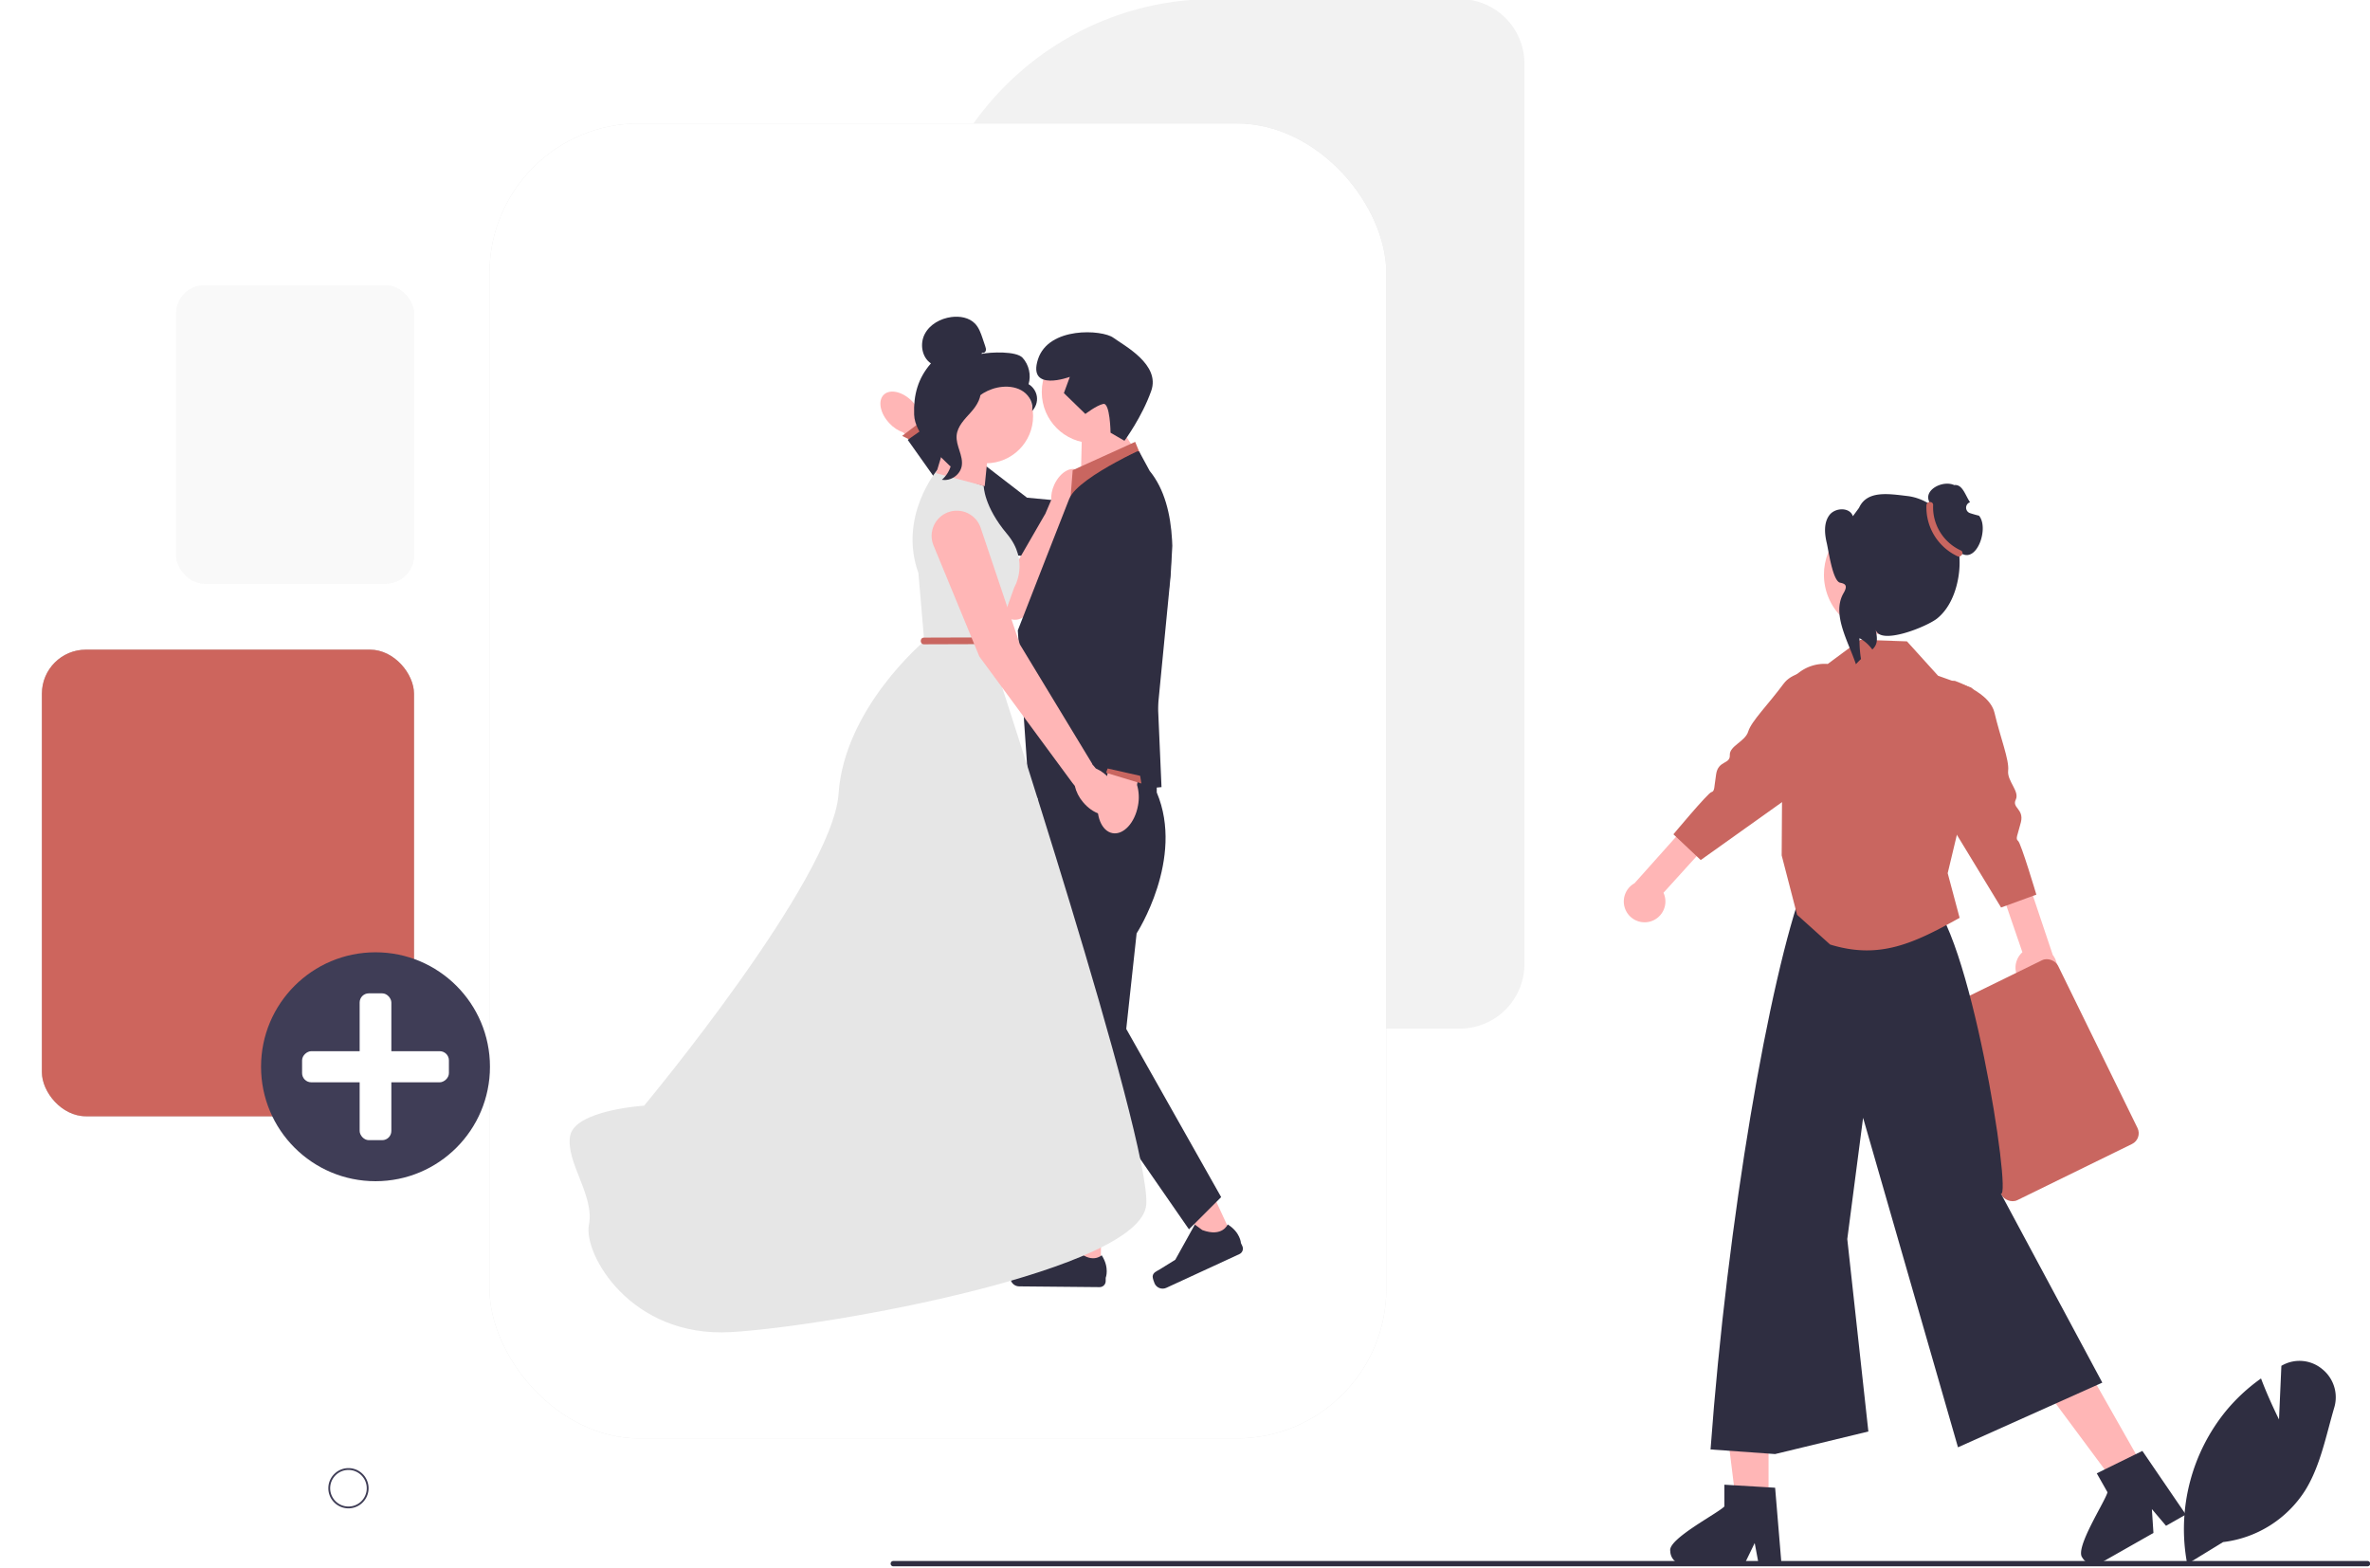 <?xml version="1.0" encoding="UTF-8" standalone="no"?>
<!-- Created with Inkscape (http://www.inkscape.org/) -->

<svg
   width="410.383mm"
   height="271.463mm"
   viewBox="0 0 410.383 271.463"
   version="1.1"
   id="svg4762"
   inkscape:version="1.1.2 (b8e25be833, 2022-02-05)"
   sodipodi:docname="create your gallery.svg"
   xmlns:inkscape="http://www.inkscape.org/namespaces/inkscape"
   xmlns:sodipodi="http://sodipodi.sourceforge.net/DTD/sodipodi-0.dtd"
   xmlns="http://www.w3.org/2000/svg"
   xmlns:svg="http://www.w3.org/2000/svg">
  <sodipodi:namedview
     id="namedview4764"
     pagecolor="#505050"
     bordercolor="#eeeeee"
     borderopacity="1"
     inkscape:pageshadow="0"
     inkscape:pageopacity="0"
     inkscape:pagecheckerboard="0"
     inkscape:document-units="mm"
     showgrid="false"
     fit-margin-top="0"
     fit-margin-left="0"
     fit-margin-right="0"
     fit-margin-bottom="0"
     inkscape:zoom="0.32026164"
     inkscape:cx="416.84667"
     inkscape:cy="543.30577"
     inkscape:window-width="2160"
     inkscape:window-height="1351"
     inkscape:window-x="-9"
     inkscape:window-y="-9"
     inkscape:window-maximized="1"
     inkscape:current-layer="layer1" />
  <defs
     id="defs4759">
    <filter
       inkscape:collect="always"
       style="color-interpolation-filters:sRGB"
       id="filter81560"
       x="-0.11"
       y="-0.088"
       width="1.22"
       height="1.175">
      <feGaussianBlur
         inkscape:collect="always"
         stdDeviation="2.024"
         id="feGaussianBlur81562" />
    </filter>
    <filter
       inkscape:collect="always"
       style="color-interpolation-filters:sRGB"
       id="filter10387"
       x="-0.042"
       y="-0.029"
       width="1.084"
       height="1.057">
      <feGaussianBlur
         inkscape:collect="always"
         stdDeviation="1.856"
         id="feGaussianBlur10389" />
    </filter>
    <filter
       inkscape:collect="always"
       style="color-interpolation-filters:sRGB"
       id="filter26814"
       x="-0.14"
       y="-0.112"
       width="1.28"
       height="1.223">
      <feGaussianBlur
         inkscape:collect="always"
         stdDeviation="1.647"
         id="feGaussianBlur26816" />
    </filter>
  </defs>
  <g
     inkscape:label="Layer 1"
     inkscape:groupmode="layer"
     id="layer1"
     transform="translate(74.079,26.891)">
    <g
       id="g124060"
       transform="matrix(1.459,0,0,1.459,434.081,-508.792)"
       inkscape:export-filename="D:\Freelancing\January 2023\lcsharetheirday\submissions\create your gallery transparent.png"
       inkscape:export-xdpi="300"
       inkscape:export-ydpi="300">
      <rect
         style="font-variation-settings:'wght' 700;opacity:0.49;fill:#000000;fill-opacity:1;stroke-width:1.557;stroke-linecap:round;stroke-linejoin:round;filter:url(#filter81560)"
         id="rect123936"
         width="44.165"
         height="55.381"
         x="-343.322"
         y="407.396"
         ry="5.225" />
      <path
         d="m -108.162,447.078 a 2.475,2.475 0 0 1 -0.109,-3.768 l -4.007,-11.668 2.955,-1.902 4.658,13.893 a 2.472,2.472 0 0 1 -3.497,3.445 z"
         fill="#ffb6b6"
         id="path123938"
         style="stroke-width:0.265" />
      <rect
         style="font-variation-settings:'wght' 700;opacity:1;fill:#c96660;fill-opacity:1;stroke:none;stroke-width:0.914;stroke-linecap:round;stroke-linejoin:round;stroke-opacity:1"
         id="rect123940"
         width="17.99"
         height="24.283"
         x="-307.086"
         y="352.404"
         ry="1.415"
         transform="rotate(-26.089)" />
      <path
         d="m -175.035,452.372 h -56.518 a 7.676,7.676 0 0 1 -7.667,-7.667 v -79.508 c 0,-19.305 15.705,-35.01 35.01,-35.01 h 29.175 a 7.676,7.676 0 0 1 7.667,7.667 v 106.852 a 7.676,7.676 0 0 1 -7.667,7.667 z"
         fill="#f2f2f2"
         id="path123942"
         style="stroke-width:0.265" />
      <circle
         cx="-122.704"
         cy="441.133"
         r="2.275"
         fill="#6c63ff"
         id="circle123944"
         style="fill:#c96660;fill-opacity:1;stroke-width:0.265" />
      <path
         d="m -111.582,414.885 c 0.708,2.994 1.764,5.609 1.621,6.865 -0.142,1.253 1.389,2.456 0.903,3.446 -0.485,0.993 1.009,1.099 0.605,2.696 -0.406,1.601 -0.669,1.943 -0.327,2.207 0.345,0.262 2.166,6.372 2.166,6.372 l -1.069,0.392 -3.118,1.137 -7.327,-12.051 0.022,-14.792 1.819,-0.058 c 0.437,0.164 0.921,0.36 1.403,0.597 1.474,0.711 2.964,1.763 3.3,3.189 z"
         fill="#e6e6e6"
         id="path123946"
         style="fill:#c96660;fill-opacity:1;stroke-width:0.265" />
      <polygon
         points="378.783,572.924 371.932,517.38 393.185,517.381 393.183,572.925 "
         fill="#ffb6b6"
         id="polygon123948"
         transform="matrix(0.265,0,0,0.265,-242.591,357.156)" />
      <path
         d="m -150.061,514.364 a 1.621,1.621 0 0 0 1.61,1.614 h 7.172 l 0.222,-0.461 1.015,-2.093 0.393,2.093 0.087,0.461 h 2.705 l -0.039,-0.464 -0.721,-8.651 -0.944,-0.058 -4.077,-0.242 -1.002,-0.061 v 2.583 c -0.76,0.808 -6.725,3.865 -6.422,5.279 z"
         fill="#2f2e41"
         id="path123950"
         style="stroke-width:0.265" />
      <polygon
         points="549.365,564.356 515.996,519.427 534.481,508.939 561.89,557.25 "
         fill="#ffb6b6"
         id="polygon123952"
         transform="matrix(0.265,0,0,0.265,-242.591,357.156)" />
      <path
         d="m -101.152,515.159 a 1.613,1.613 0 0 0 2.196,0.609 l 0.377,-0.213 h 0.003 l 5.858,-3.327 -0.187,-2.831 1.681,1.984 1.24,-0.705 1.111,-0.631 -0.982,-1.436 -4.177,-6.116 -0.85,0.419 -3.668,1.8 -0.895,0.441 1.272,2.245 c -0.261,1.082 -3.939,6.68 -2.979,7.762 z"
         fill="#2f2e41"
         id="path123954"
         style="stroke-width:0.265" />
      <path
         d="m -119.653,436.603 c 5.106,3.383 10.16,35.888 8.833,35.357 l 12.034,22.427 -17.129,7.678 -11.262,-39.106 -1.877,14.391 2.503,22.838 -11.072,2.678 -7.658,-0.547 c 1.99,-27.222 6.958,-55.933 11.076,-67.039 z"
         fill="#2f2e41"
         id="path123956"
         style="stroke-width:0.265" />
      <path
         d="m -115.777,439.017 0.056,0.209 c -5.397,3.003 -9.469,4.985 -15.37,3.167 l -3.921,-3.53 -1.828,-7.051 0.114,-17.78 a 4.982,4.982 0 0 1 5.353,-4.937 l 3.879,-2.873 5.522,0.191 3.694,4.08 2.207,0.788 1.714,0.611 c 0.347,0.312 0.725,0.672 1.087,1.069 l -2.712,16.14 -1.154,4.826 z"
         fill="#e6e6e6"
         id="path123958"
         style="fill:#c96660;fill-opacity:1;stroke-width:0.265" />
      <circle
         cx="-301.327"
         cy="289.07"
         r="7.085"
         transform="rotate(-28.808)"
         fill="#ffb6b6"
         id="circle123960"
         style="stroke-width:0.265" />
      <path
         d="m -115.424,396.028 c -0.021,0.008 -0.04,0.016 -0.061,0.024 a 0.992,0.992 0 0 1 -0.124,0.045 3.422,3.422 0 0 1 -0.838,0.193 3.356,3.356 0 0 1 -0.368,0.019 3.462,3.462 0 0 1 -0.471,-0.031 3.332,3.332 0 0 1 -0.514,-0.105 2.444,2.444 0 0 1 -0.236,-0.076 3.609,3.609 0 0 1 -2.234,-2.315 v -0.003 a 1.561,1.561 0 0 1 -0.045,-0.159 3.582,3.582 0 0 1 -0.119,-0.913 v -0.005 a 3.582,3.582 0 0 1 0.669,-2.095 c 0.264,-0.374 0.568,-0.436 0.397,-0.864 -0.545,-1.363 1.685,-2.478 3.001,-1.878 a 1.288,1.288 0 0 1 0.143,-0.006 c 0.886,-0.002 1.215,1.307 1.743,2.043 l -0.015,0.005 a 0.68,0.68 0 0 0 0.009,1.287 q 0.528,0.172 1.066,0.304 c 1.184,1.399 -0.173,5.491 -2.005,4.527 z"
         fill="#2f2e41"
         id="path123962"
         style="stroke-width:0.265" />
      <path
         d="m -116.076,399.779 c -0.39,1.491 -1.112,2.945 -2.308,3.914 -1.199,0.969 -6.837,3.264 -7.312,1.299 0.318,1.372 0.127,1.897 -0.386,2.388 -0.088,-0.119 -0.18,-0.232 -0.276,-0.343 a 4.463,4.463 0 0 0 -1.246,-1 14.348,14.348 0 0 0 0.178,2.476 8.372,8.372 0 0 0 -0.602,0.615 c -0.912,-2.718 -2.91,-5.973 -1.463,-8.447 0.574,-0.982 0.095,-1.117 -0.413,-1.229 -0.888,-0.197 -1.378,-3.841 -1.589,-4.727 -0.262,-1.111 -0.366,-2.388 0.322,-3.3 0.688,-0.912 2.429,-0.951 2.781,0.136 l 0.733,-0.997 c 0.947,-2.085 3.462,-1.668 5.735,-1.398 2.273,0.267 4.28,1.865 5.304,3.913 1.021,2.048 1.12,4.485 0.541,6.701 z"
         fill="#2f2e41"
         id="path123964"
         style="stroke-width:0.265" />
      <path
         d="m -119.66,390.256 a 6.418,6.418 0 0 0 3.671,6.049 c 0.462,0.209 0.864,-0.476 0.399,-0.686 a 5.646,5.646 0 0 1 -3.276,-5.365 c 0.026,-0.51 -0.767,-0.507 -0.794,0.002 z"
         fill="#6c63ff"
         id="path123966"
         style="fill:#c96660;fill-opacity:1;stroke-width:0.265" />
      <path
         d="m -152.453,439.668 a 2.475,2.475 0 0 0 1.587,-3.419 l 8.287,-9.14 -1.964,-2.914 -9.763,10.927 a 2.472,2.472 0 0 0 1.854,4.545 z"
         fill="#ffb6b6"
         id="path123968"
         style="stroke-width:0.265" />
      <path
         d="m -128.898,410.017 c 0,0 -5.877,-1.055 -7.709,1.419 -1.832,2.474 -3.834,4.459 -4.199,5.668 -0.364,1.209 -2.245,1.709 -2.189,2.812 0.056,1.103 -1.361,0.61 -1.619,2.239 -0.258,1.629 -0.152,2.049 -0.572,2.155 -0.42,0.106 -4.503,5 -4.503,5 l 3.242,3.057 11.487,-8.182 z"
         fill="#e6e6e6"
         id="path123970"
         style="fill:#c96660;fill-opacity:1;stroke-width:0.265" />
      <path
         d="m -88.709,515.919 -0.035,-0.189 a 22.194,22.194 0 0 1 4.697,-18.059 21.533,21.533 0 0 1 3.957,-3.677 l 0.14,-0.101 0.061,0.161 c 0.73,1.925 1.652,3.853 2.072,4.707 l 0.283,-6.371 0.162,-0.086 a 4.209,4.209 0 0 1 4.692,0.484 4.281,4.281 0 0 1 1.414,4.584 c -0.22,0.749 -0.428,1.525 -0.63,2.276 -0.691,2.58 -1.406,5.248 -2.791,7.495 a 13.415,13.415 0 0 1 -9.763,6.168 z"
         fill="#f2f2f2"
         id="path123972"
         style="fill:#2f2e41;fill-opacity:1;stroke-width:0.265" />
      <path
         d="m -66.995,515.873 a 0.314,0.314 0 0 1 -0.315,0.315 H -242.276 a 0.315,0.315 0 0 1 0,-0.63 h 174.966 a 0.314,0.314 0 0 1 0.315,0.315 z"
         fill="#cccccc"
         id="path123974"
         style="fill:#2f2e41;fill-opacity:1;stroke-width:0.265" />
      <path
         d="m -306.937,509.31 a 2.388,2.388 0 1 1 2.388,-2.388 2.39,2.39 0 0 1 -2.388,2.388 z m 0,-4.558 a 2.17,2.17 0 1 0 2.17,2.17 2.173,2.173 0 0 0 -2.17,-2.17 z"
         fill="#3f3d56"
         id="path123976"
         style="stroke-width:0.109" />
      <g
         id="g124046"
         transform="translate(-156.244,737.907)">
        <rect
           style="font-variation-settings:'wght' 700;opacity:0.303;fill:#000000;fill-opacity:1;stroke-width:1.093;stroke-linecap:round;stroke-linejoin:round;filter:url(#filter10387)"
           id="rect123978"
           width="106.437"
           height="156.062"
           x="-133.956"
           y="-392.963"
           ry="17.764" />
        <rect
           style="font-variation-settings:'wght' 700;fill:#ffffff;fill-opacity:1;stroke-width:1.093;stroke-linecap:round;stroke-linejoin:round"
           id="rect123980"
           width="106.437"
           height="156.062"
           x="-133.956"
           y="-392.963"
           ry="17.764" />
        <g
           id="g123988"
           transform="matrix(0.265,0,0,0.265,-149.751,-370.025)">
          <path
             id="path123982"
             d="m 238.838,47.868 c -4.272,-4.43 -5.449,-10.226 -2.629,-12.944 2.82,-2.718 8.568,-1.33 12.841,3.103 1.731,1.747 3.019,3.883 3.755,6.23 l 17.863,19 -7.531,7.045 -18.208,-18.452 c -2.319,-0.822 -4.408,-2.187 -6.091,-3.981 z"
             fill="#ffb6b6" />
          <polygon
             points="254.765,45.519 244.428,53.383 250.05,56.194 258.157,50.426 "
             fill="#6c63ff"
             id="polygon123984"
             style="fill:#c96660;fill-opacity:1" />
          <polygon
             points="257.258,47.849 246.91,55.151 282.59,105.469 357.308,113.551 352.069,85.941 300.337,81.047 "
             fill="#2f2e41"
             id="polygon123986" />
        </g>
        <path
           d="m -64.221,-351.857 c -0.888,-0.393 -2.108,0.42 -2.724,1.816 -0.254,0.554 -0.372,1.162 -0.343,1.771 l -0.723,1.689 -0.013,0.002 -3.32,5.755 -4.752,-6.943 c -0.727,-1.062 -2.058,-1.531 -3.29,-1.158 h -10e-6 c -2.017,0.61 -2.764,3.076 -1.424,4.703 l 7.848,9.523 c 0.823,0.999 2.406,0.802 2.959,-0.369 l 4.629,-10.866 0.567,-1.24 c 0.47,-0.389 0.839,-0.884 1.078,-1.445 0.617,-1.396 0.397,-2.845 -0.491,-3.238 z"
           fill="#ffb6b6"
           id="path123990"
           style="stroke-width:0.265" />
        <polygon
           points="325.01,49.218 337.51,42.339 347.796,58.333 324.487,70.703 "
           fill="#ffb6b6"
           id="polygon123992"
           transform="matrix(0.265,0,0,0.265,-149.751,-370.025)" />
        <polygon
           points="320.796,68.75 319.476,85.351 353.33,67.122 348.773,56.054 "
           fill="#6c63ff"
           id="polygon123994"
           style="fill:#c96660;fill-opacity:1"
           transform="matrix(0.265,0,0,0.265,-149.751,-370.025)" />
        <path
           d="m -53.631,-335.571 -0.003,0.011 c -0.537,3.209 -1.254,5.517 -1.254,5.517 l 0.222,5.128 0.468,10.721 -2.913,0.257 -4.591,0.402 -0.445,0.04 -3.043,0.267 -4.686,0.41 -1.378,-19.981 c 0,0 1.707,-4.381 3.336,-8.554 1.101,-2.815 2.167,-5.538 2.646,-6.752 0.048,-0.119 0.09,-0.222 0.124,-0.31 0.558,-1.402 3.339,-3.143 5.493,-4.318 1.463,-0.802 2.641,-1.344 2.641,-1.344 l 1.175,2.164 0.09,0.167 c 1.762,2.148 2.484,5.138 2.651,8.213 0.013,0.222 0.021,0.444 0.029,0.667 0.077,2.556 -0.204,5.133 -0.564,7.297 z"
           fill="#2f2e41"
           id="path123996"
           style="stroke-width:0.265" />
        <g
           id="g124014"
           transform="matrix(0.265,0,0,0.265,-149.751,-370.025)">
          <g
             id="g124002">
            <polygon
               points="321.712,427.528 316.593,382.579 333.772,382.74 333.351,427.637 "
               fill="#ffb6b6"
               id="polygon123998" />
            <path
               d="m 293.474,427.002 v 0 c -0.368,0.607 -0.578,2.575 -0.584,3.285 v 0 c -0.02,2.182 1.732,3.967 3.914,3.987 l 36.047,0.336 c 1.488,0.014 2.706,-1.181 2.72,-2.67 l 0.014,-1.501 c 0,0 1.825,-4.494 -1.794,-10.088 0,0 -4.604,4.311 -11.358,-2.571 l -1.977,-3.661 -14.653,10.509 -8.076,0.918 c -1.767,0.201 -3.329,-0.065 -4.252,1.456 h -1.4e-4 z"
               fill="#2f2e41"
               id="path124000" />
          </g>
          <g
             id="g124008">
            <polygon
               points="382.364,418.179 358.526,379.731 374.126,372.534 392.934,413.303 "
               fill="#ffb6b6"
               id="polygon124004" />
            <path
               d="m 356.611,429.772 v 0 c -0.073,0.706 0.578,2.575 0.876,3.22 v 0 c 0.914,1.981 3.261,2.846 5.243,1.932 l 32.732,-15.103 c 1.352,-0.624 1.942,-2.225 1.318,-3.576 l -0.629,-1.363 c 0,0 -0.271,-4.843 -5.934,-8.353 0,0 -2.319,5.865 -11.367,2.53 l -3.352,-2.465 -8.756,15.763 -6.909,4.282 c -1.512,0.937 -3.038,1.364 -3.221,3.133 l -1.3e-4,6e-5 z"
               fill="#2f2e41"
               id="path124006" />
          </g>
          <path
             d="m 304.949,207.599 1.195,101.041 9.918,105.494 h 18.39 l 14.972,-137.953 c 0,0 21.64,-33.361 9.017,-63.116 v -14.757 l -53.491,9.291 z"
             fill="#2f2e41"
             id="path124010" />
          <polygon
             points="387.293,394.297 372.867,408.723 332.292,350.116 335.899,303.23 "
             fill="#2f2e41"
             id="polygon124012" />
        </g>
        <path
           d="m -75.3,-349.94 -5.512,-1.895 c 0,0 -4.651,5.512 -2.239,12.23 l 0.689,8.096 c 0,0 -9.474,7.924 -10.163,18.087 -0.689,10.163 -23.082,37.035 -23.082,37.035 0,0 -8.268,0.517 -8.785,3.617 -0.517,3.101 2.928,7.062 2.239,10.508 -0.689,3.445 4.933,13.436 16.85,12.747 11.917,-0.689 48.78,-7.407 49.296,-15.159 0.517,-7.752 -18.431,-65.457 -18.431,-65.457 l 2.756,-7.752 c 0,0 1.895,-3.101 -0.861,-6.373 -2.756,-3.273 -2.756,-5.684 -2.756,-5.684 z"
           fill="#e6e6e6"
           id="path124016"
           style="stroke-width:0.265" />
        <polygon
           points="259.553,70.056 260.08,68.75 263.812,56.38 282.692,62.89 281.39,75.911 "
           fill="#ffb6b6"
           id="polygon124018"
           transform="matrix(0.265,0,0,0.265,-149.751,-370.025)" />
        <circle
           cx="-62.35"
           cy="-361.079"
           r="6.059"
           fill="#ffb6b6"
           id="circle124020"
           style="stroke-width:0.265" />
        <path
           d="m -63.235,-358.482 -2.549,-2.476 0.705,-1.925 c 0,0 -5.037,1.87 -3.787,-2.069 1.25,-3.939 7.626,-3.541 8.947,-2.58 1.321,0.961 5.6,3.186 4.502,6.306 -1.098,3.12 -3.181,5.927 -3.181,5.927 l -1.647,-0.956 c 0,0 -0.052,-3.593 -0.866,-3.418 -0.814,0.175 -2.124,1.192 -2.124,1.192 z"
           fill="#2f2e41"
           id="path124022"
           style="stroke-width:0.265" />
        <g
           id="g124030"
           transform="matrix(0.265,0,0,0.265,-149.751,-370.025)">
          <circle
             cx="281.934"
             cy="44.517"
             r="21.132"
             fill="#ffb6b6"
             id="circle124024" />
          <path
             d="m 280.247,16.108 c 0.611,0.357 1.431,-0.183 1.627,-0.863 0.196,-0.68 -0.032,-1.403 -0.259,-2.073 l -1.14,-3.377 c -0.809,-2.395 -1.667,-4.874 -3.418,-6.697 -2.643,-2.751 -6.844,-3.451 -10.626,-2.944 -4.856,0.651 -9.648,3.281 -11.906,7.629 -2.258,4.348 -1.297,10.416 2.783,13.129 -5.815,6.665 -7.842,14.093 -7.522,22.932 0.32,8.839 9.953,16.974 16.235,23.201 1.403,-0.85 2.678,-4.836 1.907,-6.283 -0.771,-1.448 0.334,-3.125 -0.622,-4.459 -0.955,-1.334 -1.755,0.79 -0.789,-0.536 0.609,-0.837 -1.769,-2.762 -0.863,-3.262 4.382,-2.422 5.839,-7.884 8.592,-12.067 3.32,-5.045 9.001,-8.462 15.014,-9.028 3.312,-0.312 6.81,0.253 9.525,2.176 2.715,1.923 4.472,5.359 3.843,8.626 1.63,-1.655 2.442,-4.082 2.136,-6.385 -0.306,-2.303 -1.723,-4.433 -3.729,-5.605 1.22,-4.034 0.175,-8.674 -2.657,-11.796 -2.831,-3.122 -14.317,-2.59 -18.45,-1.768"
             fill="#2f2e41"
             id="path124026" />
          <path
             d="m 279.605,31.531 c -5.475,0.591 -9.428,5.333 -12.766,9.713 -1.924,2.524 -3.939,5.312 -3.891,8.485 0.049,3.208 2.194,5.96 3.219,9.001 1.676,4.97 0.043,10.883 -3.947,14.289 3.942,0.748 8.203,-2.207 8.883,-6.161 0.792,-4.603 -2.697,-9.045 -2.284,-13.697 0.364,-4.099 3.594,-7.253 6.34,-10.317 2.746,-3.064 5.325,-7.131 4.061,-11.047"
             fill="#2f2e41"
             id="path124028" />
        </g>
        <path
           d="m -82.389,-331.144 8.1,-0.026 c 0.511,-0.002 0.512,-0.795 0,-0.794 l -8.1,0.026 c -0.511,0.002 -0.512,0.795 0,0.794 z"
           fill="#6c63ff"
           id="path124032"
           style="fill:#c96660;fill-opacity:1;stroke-width:0.265" />
        <path
           d="m -60.287,-315.101 c -0.457,-0.567 -1.042,-1.017 -1.709,-1.312 l -0.442,-0.521 0.022,-0.021 -8.588,-14.172 -4.655,-13.841 c -0.539,-1.601 -2.296,-2.438 -3.879,-1.847 -1.583,0.592 -2.361,2.377 -1.717,3.94 l 5.439,13.183 11.057,15.013 0.267,0.331 c 0.165,0.709 0.497,1.369 0.969,1.923 1.162,1.404 2.827,1.943 3.721,1.204 0.893,-0.739 0.676,-2.476 -0.486,-3.88 z"
           fill="#ffb6b6"
           id="path124034"
           style="stroke-width:0.265" />
        <g
           id="g124044"
           transform="matrix(0.265,0,0,0.265,-149.751,-370.025)">
          <g
             id="g124040">
            <path
               id="path124036"
               d="m 350.045,218.94 c -1.387,7.71 -6.49,13.243 -11.396,12.359 -4.906,-0.884 -7.758,-7.849 -6.369,-15.562 0.513,-3.088 1.757,-6.009 3.63,-8.518 l 6.291,-32.592 12.882,2.521 -5.47,32.539 c 0.881,3.005 1.029,6.178 0.431,9.252 z"
               fill="#ffb6b6" />
            <polygon
               points="335.752,204.257 351.57,209.062 350.28,201.167 338.287,197.1 "
               fill="#6c63ff"
               id="polygon124038"
               style="fill:#c96660;fill-opacity:1" />
          </g>
          <path
             d="m 365.415,102.638 -0.75,13.3 -1.38,14.28 -0.01,0.04 -3.9,40.23 -2.95,30.5 -0.56,5.71 -4.86,-1.09 -0.68,-0.15 -4.95,-1.11 -8.54,-1.93 -0.4,-0.08 -1.71,-0.39 4.35,-71.43 0.68,-30.71 0.6,-26.94 0.17,-7.52 c 5.53,-3.03 9.98,-5.08 9.98,-5.08 l 4.44,8.18 0.34,0.63 c 6.66,8.12 9.39,19.42 10.02,31.04 0.05,0.84 0.08,1.68 0.11,2.52 z"
             fill="#2f2e41"
             id="path124042" />
        </g>
      </g>
      <rect
         style="font-variation-settings:'wght' 700;fill:#cd655d;fill-opacity:1;stroke-width:1.557;stroke-linecap:round;stroke-linejoin:round"
         id="rect124048"
         width="44.165"
         height="55.381"
         x="-343.322"
         y="407.396"
         ry="5.225" />
      <circle
         style="font-variation-settings:'wght' 700;fill:#3f3d56;fill-opacity:1;stroke-width:0.884;stroke-linecap:round;stroke-linejoin:round"
         id="circle124050"
         cx="-303.728"
         cy="456.899"
         r="13.584" />
      <rect
         style="font-variation-settings:'wght' 700;opacity:0.154;fill:#000000;fill-opacity:1;stroke-width:0.995;stroke-linecap:round;stroke-linejoin:round;filter:url(#filter26814)"
         id="rect124052"
         width="28.23"
         height="35.399"
         x="-327.387"
         y="364.16"
         ry="3.34" />
      <rect
         style="font-variation-settings:'wght' 700;fill:#f9f9f9;fill-opacity:1;stroke-width:0.995;stroke-linecap:round;stroke-linejoin:round"
         id="rect124054"
         width="28.23"
         height="35.399"
         x="-327.387"
         y="364.16"
         ry="3.34" />
      <rect
         style="font-variation-settings:'wght' 700;fill:#ffffff;fill-opacity:1;stroke-width:0.845;stroke-linecap:round;stroke-linejoin:round"
         id="rect124056"
         width="3.762"
         height="17.426"
         x="-305.609"
         y="448.186"
         ry="1.089" />
      <rect
         style="font-variation-settings:'wght' 700;fill:#ffffff;fill-opacity:1;stroke-width:0.837;stroke-linecap:round;stroke-linejoin:round"
         id="rect124058"
         width="3.692"
         height="17.426"
         x="455.053"
         y="295.015"
         ry="1.089"
         transform="rotate(90)" />
    </g>
  </g>
</svg>
